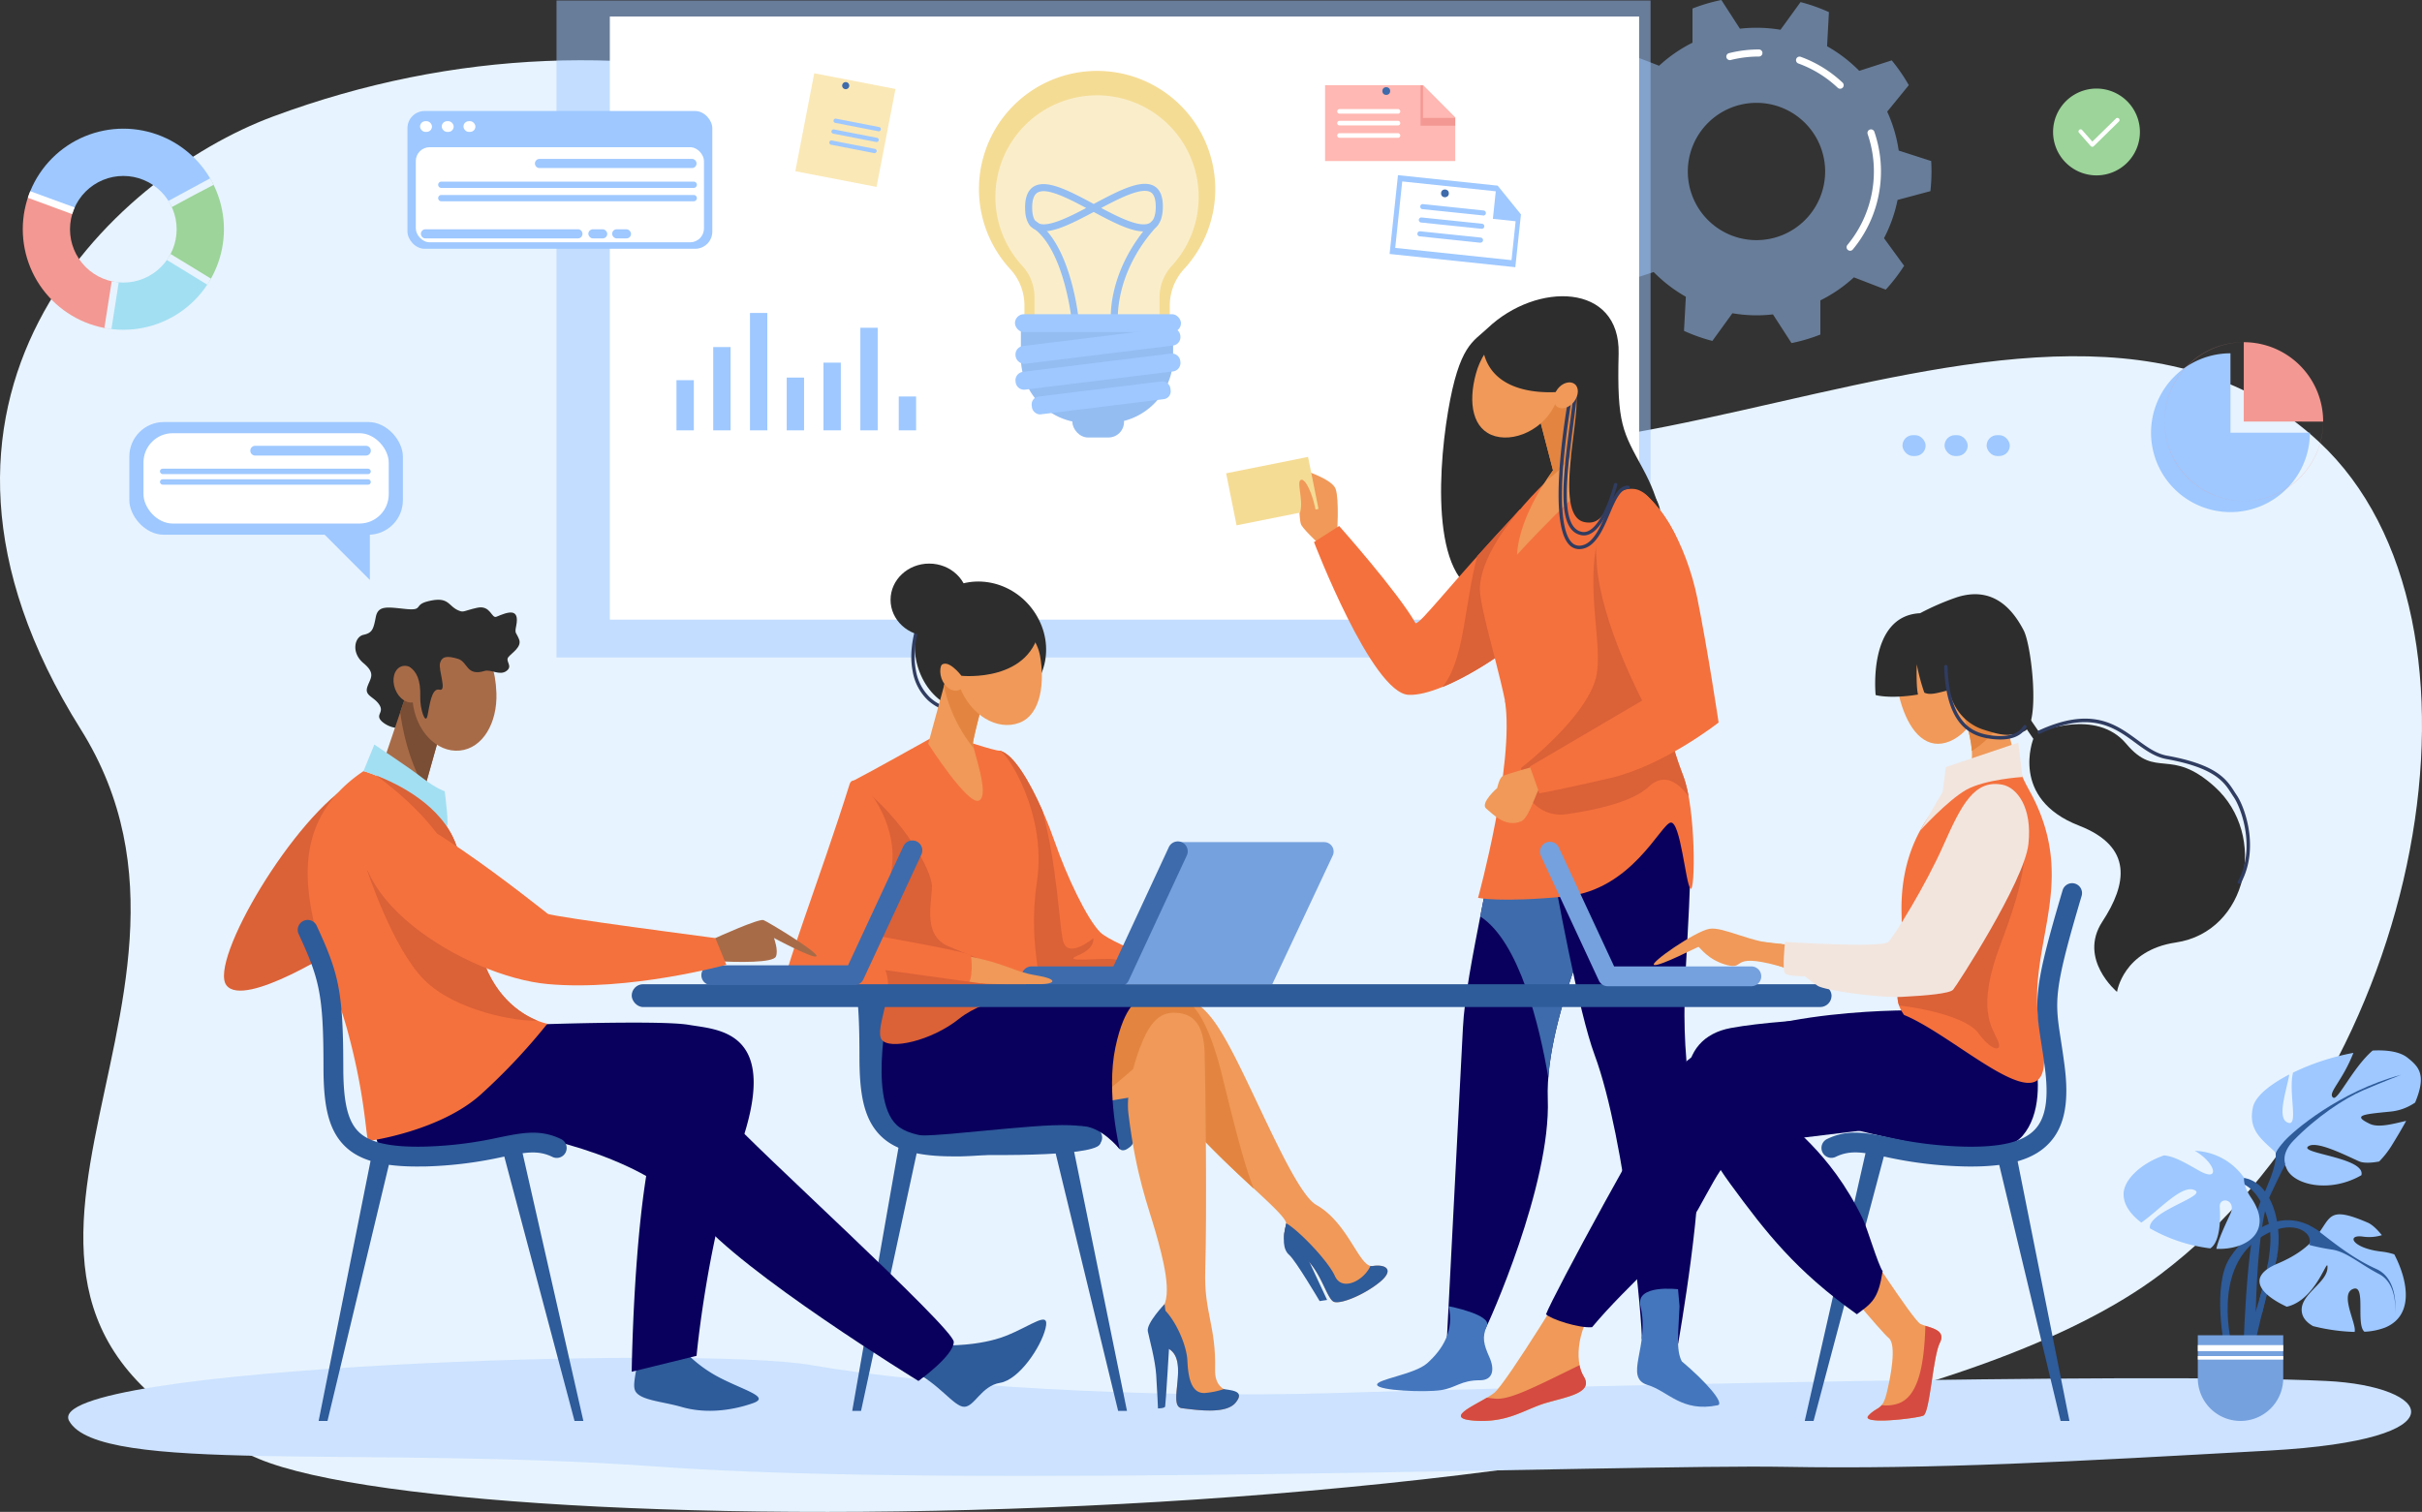 <svg xmlns="http://www.w3.org/2000/svg" xmlns:xlink="http://www.w3.org/1999/xlink" viewBox="0 0 1155.93 721.69"><rect x="0" y="0" width="1155.93" height="721.69" fill="#333333" stroke="none"/><defs><style>.cls-1{fill:none;}.cls-2{fill:#e7f3fe;}.cls-3{fill:#cce2ff;}.cls-23,.cls-4{fill:#9ec8ff;}.cls-24,.cls-4{opacity:0.5;}.cls-24,.cls-5{fill:#fff;}.cls-6{fill:#2d2d2d;}.cls-7{fill:#09005d;}.cls-8{fill:#3e6bab;}.cls-9{fill:#f09959;}.cls-10{fill:#f4713d;}.cls-11{fill:#db6137;}.cls-12{fill:#e38540;}.cls-13{fill:#4476bd;}.cls-14{fill:#f5dc95;}.cls-15{fill:#303c60;}.cls-16{fill:#75a1de;}.cls-17{fill:#2e5b9a;}.cls-18{fill:#d54a41;}.cls-19{fill:#f2e5de;}.cls-20{fill:#a86b48;}.cls-21{fill:#7a4e34;}.cls-22{fill:#a2dff2;}.cls-25{fill:#94bdf2;}.cls-26{fill:#f39892;}.cls-27{clip-path:url(#clip-path);}.cls-28{fill:#9cd499;}.cls-29{fill:#ffb8b3;}.cls-30{fill:#fae8b6;}</style><clipPath id="clip-path"><path class="cls-1" d="M58.87,61.42a48,48,0,1,0,48,48A48,48,0,0,0,58.87,61.42Zm0,73.47a25.45,25.45,0,1,1,25.44-25.44A25.44,25.44,0,0,1,58.87,134.89Z"></path></clipPath></defs><g id="Layer_2" data-name="Layer 2"><g id="Layer_1-2" data-name="Layer 1"><path class="cls-2" d="M130.33,55.61c174.1-64.63,351-7.49,471.05,117s371.86-85.9,505.43,38.35c91.16,84.8,49.41,302.81-75.58,397.24-169.9,128.34-802.81,132.2-907.82,88.15C-56,621.05,122.26,481.68,38.5,348.08-60.33,190.47,53.4,84.17,130.33,55.61Z"></path><path class="cls-3" d="M1110.3,659.21c-87.14-4.26-383.6,3-473.76,5.77s-194.82-3.71-249.19-13.31S18.74,652.49,33,678.29s140,11.54,282.62,21.91,463.32-1.29,535.66,0,138.68-2.59,231.91-7.77S1160.82,661.68,1110.3,659.21Z"></path><path class="cls-4" d="M921.3,91.25a83.05,83.05,0,0,0,.53-9.38c0-1.68-.06-3.34-.15-5l-15.5-5a68.27,68.27,0,0,0-5.49-18.57L911,40.65a83.89,83.89,0,0,0-8.15-11.83l-15.5,5A68.94,68.94,0,0,0,872,22.08l.88-16.29A82.57,82.57,0,0,0,859.33,1l-9.57,13.21a69.16,69.16,0,0,0-19.36-.51L821.54,0a82.76,82.76,0,0,0-13.77,4.07l0,16.31a68.59,68.59,0,0,0-15.94,11l-15.21-5.87a83.64,83.64,0,0,0-8.76,11.39L777.48,50A68.06,68.06,0,0,0,771,68.3l-15.74,4.19a82.92,82.92,0,0,0-.53,9.38q0,2.5.15,5l15.5,5a68.27,68.27,0,0,0,5.49,18.57L765.6,123.08a84.51,84.51,0,0,0,8.14,11.84l15.5-5.06a69.23,69.23,0,0,0,15.35,11.79l-.88,16.29a83.2,83.2,0,0,0,13.53,4.8l9.57-13.21a69.89,69.89,0,0,0,11.47,1,68.21,68.21,0,0,0,7.88-.46l8.86,13.7a81.82,81.82,0,0,0,13.77-4.07l0-16.31a68.64,68.64,0,0,0,16-11l15.21,5.87a84.45,84.45,0,0,0,8.76-11.39l-9.6-13.17a68.4,68.4,0,0,0,6.47-18.26Zm-83,23.38a32.77,32.77,0,1,1,32.77-32.76A32.76,32.76,0,0,1,838.28,114.63Z"></path><path class="cls-5" d="M883,119.7a1.69,1.69,0,0,1-1.3-2.77A55,55,0,0,0,891.36,64a1.69,1.69,0,0,1,3.2-1.1,58.34,58.34,0,0,1-10.29,56.2A1.67,1.67,0,0,1,883,119.7Z"></path><path class="cls-5" d="M878.23,42.36a1.69,1.69,0,0,1-1.16-.46,54.45,54.45,0,0,0-18.89-11.64,1.69,1.69,0,0,1,1.15-3.17,57.89,57.89,0,0,1,20.06,12.35,1.69,1.69,0,0,1-1.16,2.92Z"></path><path class="cls-5" d="M825.57,28.7a1.69,1.69,0,0,1-.41-3.32,58.17,58.17,0,0,1,14.3-1.77,1.69,1.69,0,0,1,0,3.38A55.34,55.34,0,0,0,826,28.65,1.51,1.51,0,0,1,825.57,28.7Z"></path><rect class="cls-4" x="265.61" y="0.24" width="522.14" height="313.62"></rect><rect class="cls-5" x="291.05" y="7.89" width="491.24" height="287.91"></rect><path class="cls-6" d="M709.94,156.69c23.41-22.29,63.42-21.78,62.57,12.15s2,37.13,11.59,54.93c33.43,61.76-39.84,58.13-70.39,60.15s-28-55.54-22.62-87.45S703.09,163.21,709.94,156.69Z"></path><path class="cls-7" d="M720.85,351.25c-7.51,63-21.14,109.62-22.66,139.5s-7.6,147.52-7.6,147.52,16.71-1.17,18.23-3.7,31.4-68.87,29.88-109.89,29.85-103.4,29.85-103.4L761,360.09Z"></path><path class="cls-8" d="M728.06,378.69l-11.74,4.91c-3.19,20-6.73,37.95-9.84,53.89,18.68,12.08,28.33,52.31,32.46,76.9,2.11-27.52,15.09-60.78,23.15-79.17Z"></path><path class="cls-7" d="M782.26,344.89s25.29,32.27,24.5,68.88c-1.21,55.72-7.29,71.63,3.29,130.07,4.13,22.82-9.12,97.47-9.12,97.47s-11.31.89-17.39-2.14c.51-5.48-7.31-94.71-22.54-135.73C753.62,483.58,743.26,428,737.69,396s-6.58-38.49-4.56-38.49S782.26,344.89,782.26,344.89Z"></path><path class="cls-9" d="M638.13,255.28s1.13-16.7-.67-21.86-17.34-9.65-17.34-9.65-.67,23.86.91,26.78,10.8,11.26,10.8,11.26Z"></path><path class="cls-10" d="M725.47,243.11C689.9,281.39,678.3,297.5,675.6,297.5c-8.44-14.9-36.48-46.42-36.48-46.42l-12,7.69s27.63,72.18,45.19,72.92S725.59,306.8,726,303.86,725.47,243.11,725.47,243.11Z"></path><path class="cls-11" d="M688.38,328c17.39-7.08,37.33-21.9,37.66-24.09.46-2.95-.57-60.75-.57-60.75-7.76,8.35-14.53,15.75-20.4,22.22C698.7,289.06,699.12,314.89,688.38,328Z"></path><path class="cls-10" d="M761.6,217.91s34,17.06,41.45,47.26-14.55,67.49-17.25,87.4S721,376,721,354.67c0-20.43-15.57-63.79-14.69-74.84,2.06-25.92,40-57.66,40-57.66Z"></path><path class="cls-9" d="M751.71,178.8l14.61,45s-15.6,12-42.3,41c1-19.28,17.18-40.28,17.18-40.28L730.15,182Z"></path><path class="cls-12" d="M758.52,199.81l-6.81-21L730.15,182l11.05,42.54s-1.08,1.72-2.67,4.42A51.91,51.91,0,0,0,758.52,199.81Z"></path><path class="cls-9" d="M743.66,189c-3.94,14.33-19.2,22.22-30,19.24s-13.16-15.7-9.22-30,15.93-23.54,26.77-20.56S747.6,174.63,743.66,189Z"></path><path class="cls-10" d="M718.26,334.47c4.73,30-12.83,94.11-12.83,94.11s10.47,2.38,41.87-.66,45.25-34.37,50-35.25,7.16,29.17,9.49,31.54,2.69-37.93-3.41-53.78c-10.8-28.09-8.69-40-4.65-57C805.88,283.15,718.26,334.47,718.26,334.47Z"></path><path class="cls-13" d="M691.35,623.52c2.83,11.49-2.75,20.6-10.23,27.25-6.07,5.4-24.76,7.69-23.85,10.39s23,3.56,30.38,2.44,9.46-4.73,18.7-4.73c6.06,0,7.19-4.92,4.49-11s-3.65-9.46-1.21-14.92S691.35,623.52,691.35,623.52Z"></path><path class="cls-13" d="M801.58,623.52c-.45,11.93-1.83,20.82,1.09,26.35,11.31,9.45,20.7,20.19,17.11,20.93-17.11,3.53-23.63-6.72-33.31-9.64-11.88-3.57,1.12-18.5-3.53-37.64-2.59-10.64,17.93-8.09,17.93-8.09Z"></path><path class="cls-11" d="M805.9,380.21a55.78,55.78,0,0,0-2.55-9.78c-10.8-28.09-8.69-40-4.65-57a13.23,13.23,0,0,0,.41-3.56c.91-3,1.76-6.11,2.5-9.2L798,267.55l-26.44-31.4c-19.82,29-6.45,65.16-9.42,85.08s-36.17,45.32-36.17,45.32l1.08,7.07a17.94,17.94,0,0,0,20.18,15.08c13.69-1.9,31.64-5.71,39.63-13.13C794.54,368.4,801.38,374,805.9,380.21Z"></path><path class="cls-9" d="M733.68,365.41s-14.66,4.1-16.41,5-2.72,5.76-2.72,5.76-8.39,7.29-5.18,9.87,9,9.11,16.55,6.07c4.65-1.87,8.26-19,11.32-19.12S733.68,365.41,733.68,365.41Z"></path><path class="cls-10" d="M775.19,232.32c15.69.44,29.91,28.7,34.87,53.21s10.17,59.36,10.17,59.36-26,20.52-51.68,26.52c-22.41,5.23-33.85,7.28-33.85,7.28l-4.55-12.8,53.62-31.49s-19.72-37.14-21.68-65.17S763.27,232,775.19,232.32Z"></path><rect class="cls-14" x="587.28" y="221.82" width="39.88" height="25.33" transform="translate(-34.26 124.04) rotate(-11.35)"></rect><path class="cls-9" d="M628.73,253.25c.54-10.27-4.55-24.28-7.48-24.26s.9,9.18-.67,15.26C619.72,247.54,628.73,253.25,628.73,253.25Z"></path><path class="cls-6" d="M707.27,162.09c.87,28.14,33.73,26,42.73,24.24s-11,59.36,6.19,62.89c12.6,2.59,9.76-17.11,23.75-15.8,6.19.59,12.41,10.16,12.41,10.16a19.11,19.11,0,0,0-5.66-10.16c-4.72-4.25-17.12-30.36-20.37-49S741,153.61,734.47,153.23,712,160.29,712,160.29Z"></path><path class="cls-15" d="M755.9,255.59a6.34,6.34,0,0,1-1.35-.15c-5.49-1.17-8.15-6.93-8.38-18.15-.19-9.62,1.4-22,3.08-35,.68-5.28,1.38-10.74,2-16a.82.82,0,0,1,1.64.17c-.58,5.31-1.29,10.77-2,16.06-3.26,25.28-6.33,49.15,4,51.35a4.49,4.49,0,0,0,1,.11c5.94,0,11.29-11.58,14.41-22.85a.82.82,0,1,1,1.58.44C769.78,239,764.25,255.59,755.9,255.59Z"></path><path class="cls-15" d="M753.71,262.13a6.52,6.52,0,0,1-4.87-2.16c-11.2-11.85-.12-71.26.36-73.79a.82.82,0,0,1,1.61.31c-.11.61-11.4,61.11-.77,72.35a4.93,4.93,0,0,0,4.47,1.59c5.82-.77,9.18-8.66,12.14-15.63,2.87-6.75,5.58-13.13,10.39-13a.83.83,0,0,1,.8.86.82.82,0,0,1-.85.79h-.12c-3.61,0-6.09,5.81-8.71,12-3.13,7.37-6.69,15.72-13.43,16.61A7.19,7.19,0,0,1,753.71,262.13Z"></path><path class="cls-9" d="M751.22,191.74c-2.31,3-5.94,4-8.1,2.37s-2-5.46.28-8.44,5.94-4,8.1-2.37S753.54,188.75,751.22,191.74Z"></path><path class="cls-6" d="M495.88,295.93c8,16,1.38,34.52-14.4,41.05s-33.25,2.84-41.28-13.21-2.06-35.28,13.31-43S487.85,279.89,495.88,295.93Z"></path><path class="cls-15" d="M452.63,338.9c-1.77,0-5.27-.62-9.7-4.56a24.75,24.75,0,0,1-7.36-13.95c-1.4-7.27-.49-15.63,2.7-24.85a.82.82,0,0,1,1-.51.83.83,0,0,1,.51,1.05c-3.09,8.94-4,17-2.64,24a23.18,23.18,0,0,0,6.84,13c5.63,5,9.4,4.08,9.44,4.07a.83.83,0,0,1,1,.58.82.82,0,0,1-.56,1A5.49,5.49,0,0,1,452.63,338.9Z"></path><path class="cls-10" d="M477.16,358.36c9.13,2.05,20.66,27.42,26.31,43.68s15.34,36.73,21.66,43,47.85,21,47.85,21-102.61.2-100.5,0S477.16,358.36,477.16,358.36Z"></path><path class="cls-11" d="M531.63,457.91c-5.61-.8-25.88,1.81-17.25-1.8s7.42-8.23,7.42-8.23-12.23,10.23-14.44,1.28c-1.9-7.71-2.63-35-9.85-62.25-6-13.53-13.78-27.08-20.35-28.55,0,0-.23,9.61-.61,23.09,2.52,29.83,6.8,73.65,7.88,84.69,13.6,0,36.36,0,55.4,0l12.67-.61S537.25,458.71,531.63,457.91Z"></path><path class="cls-10" d="M443.59,352.74s-29,16.23-35.82,19.68,19,104.76,24.7,109.1,56.12.75,61.86-4.72-4.41-22.26.56-55.87-15.15-62.63-17.73-62.57-19.44-5.62-19.44-5.62Z"></path><path class="cls-11" d="M432.47,481.52c5.72,4.34,41.79,4.44,57.14-.34,1.73-.54,9.6-3.67,9.78-6.62-1.85-.35-9.21.54-12.19-.15-10.39-2.38-16.1-15.24-16.1-15.24s-5.72-2.06-18.51-7.48-7.53-21.82-7.83-29S432.12,391.81,409,373.9l-2.12,1C405.17,391.32,427.17,477.5,432.47,481.52Z"></path><path class="cls-16" d="M632,402H562.08l-31.85,67.78h77l28.83-61.36A4.5,4.5,0,0,0,632,402Z"></path><path class="cls-8" d="M534.4,470.79H492.31a4.73,4.73,0,0,1,0-9.46h39.07l26.42-56.85a4.73,4.73,0,1,1,8.57,4l-27.69,59.58A4.71,4.71,0,0,1,534.4,470.79Z"></path><path class="cls-9" d="M461.42,456.31c18.25,3.41,22.74,7.6,32.69,9.2,11.29,1.82,9.94,4.31,1.57,4.31s-29.44.33-36.67-1.28S461.42,456.31,461.42,456.31Z"></path><path class="cls-10" d="M405.49,374.32c-14,44.74-33.83,95.5-30.67,95.5s83.51,3.25,86.67.55,2.25-13.09,1.8-14.44-45.67-9.38-45.67-9.38,5.95-11.61,8.21-34.29S408.15,365.84,405.49,374.32Z"></path><path class="cls-9" d="M454.23,313.86,443,355.05s19,29.73,24.28,27.09-2.93-24.16-2.93-27.09,8.17-33.1,8.17-33.1Z"></path><path class="cls-12" d="M464.7,357.15a11,11,0,0,1-.39-2.1c0-2.92,8.17-33.1,8.17-33.1l-18.25-8.09-3.73,13.63A71.08,71.08,0,0,0,464.7,357.15Z"></path><path class="cls-9" d="M496.4,313.18c2.15,11.95.74,27.81-9.87,31.84s-23.38-3.68-28.54-17.23S457.26,300,467.87,296,493.84,298.91,496.4,313.18Z"></path><path class="cls-9" d="M460.51,319.9c1.49,4.18.19,8.45-2.89,9.55s-6.78-1.4-8.26-5.58-.2-8.45,2.88-9.54S459,315.73,460.51,319.9Z"></path><path class="cls-6" d="M496.53,298.18c-3.61,28-37.67,24.41-37.67,24.41s-7-9.23-10.18-4.39,4.38-28.41,23.92-29.46C479,288.4,496.53,298.18,496.53,298.18Z"></path><ellipse class="cls-6" cx="443.47" cy="286.33" rx="18.44" ry="17.3"></ellipse><polygon class="cls-17" points="406.74 673.48 410.95 673.48 438.19 547.3 428.91 547.3 406.74 673.48"></polygon><polygon class="cls-17" points="537.86 673.48 533.64 673.48 501.95 542.84 511.23 542.84 537.86 673.48"></polygon><path class="cls-17" d="M454.86,552c-16.9,0-27.6-3-34.43-9.69-8.47-8.25-10.22-21-10.24-37.67,0-13.1-.34-21.64-1.05-28.53a4.73,4.73,0,1,1,9.41-1c.74,7.23,1.07,16.05,1.09,29.48,0,16.87,2.16,25.83,7.39,30.92s15,7.37,31.39,7a185.21,185.21,0,0,0,35.39-4.38c11.49-2.33,19.79-4,29.64.68a4.73,4.73,0,0,1-4.08,8.53c-7-3.33-12.91-2.13-23.67.06A194,194,0,0,1,458.65,552C457.35,552,456.09,552,454.86,552Z"></path><path class="cls-17" d="M416.48,470.37l25.86,1.07-6.89,71.4s-19.28-12.3-19-25.54S416.48,470.37,416.48,470.37Z"></path><path class="cls-9" d="M544.13,477c21.87-3.32,29.3-2.27,42.69,22.63S618,569.4,628.26,575.19c15.42,8.72,20.53,30.11,26.87,29.15s10.41,1.84,3.52,7.56-18,10.61-21.83,9.59-6.76-17.46-16.7-22.8-7-9.72-6.3-14.45-29-26.47-51.39-53.51c-13.66-16.53-20.7-27.43-21.74-37.32A25.89,25.89,0,0,1,544.13,477Z"></path><path class="cls-12" d="M598.34,567.33c-5.07-12.89-10.17-34.15-15-53.65-6.81-27.72-13.94-34.3-18.47-37.26-5.46-1.37-11.94-.74-20.78.6a25.89,25.89,0,0,0-3.44,16.39c1,9.89,8.08,20.79,21.74,37.32,11.78,14.24,25.58,27,35.91,36.6Z"></path><path class="cls-17" d="M550.79,498.94s-5.81,43.9-11.23,48.36c-3.88,3.19-6.62,3.4-9.33-9.69s4.21-62,4.21-62Z"></path><polygon class="cls-9" points="546.16 522.69 492.31 531.74 522.71 488.15 545.85 483.44 559.72 486.63 546.16 522.69"></polygon><path class="cls-17" d="M613.82,584.24c-1.75,7-1.54,12.24,1.5,14.84s14.49,22,14.49,22l3.57-.54-8.27-17.72Z"></path><path class="cls-17" d="M636.82,621.49c3.8,1,14.93-3.86,21.83-9.59s2.81-8.52-3.52-7.56a2.9,2.9,0,0,1-1.06-.05c-3.17,7.06-13.57,12.36-16.93,4.9s-17.58-22.12-23.33-25.28a1.24,1.24,0,0,1,0,.33c-.66,4.73-3.64,9.11,6.3,14.45S633,620.48,636.82,621.49Z"></path><path class="cls-12" d="M434.23,478.78c-19.1,34.28-6.05,56.07,17.17,58.29s59.87-2,81.24-19.77,38.9-36.53,36.45-39.33S434.23,478.78,434.23,478.78Z"></path><path class="cls-9" d="M542.57,504.36c3.91-11.74,8.42-20.75,17.15-20.91,9.18-.17,14.83,4.61,15.22,19.63.47,17.88,1.1,77.11.27,103.44-.62,19.94,5.19,26.32,4.7,47.1-.37,15.66,16.31,7.75,9.87,15.87-4.43,5.58-17.63,3.75-25.73,2.72-7.23-.91,3.73-22.56-6.26-28.34-8.58-5-8.75-13-3.33-19.13s.6-24.16-3-36.8-9.21-26.31-12.89-56.2C537.51,523.22,540.18,511.52,542.57,504.36Z"></path><path class="cls-17" d="M584.07,663.1a38.14,38.14,0,0,1-9.15,1.87c-6,.2-7.82-6.42-8.22-15.41-.35-7.86-6.06-20.22-11.9-25.24a4.78,4.78,0,0,1-.34.42c-5.42,6.1-5.25,14.16,3.33,19.13,10,5.78-1,27.43,6.26,28.34,8.1,1,21.3,2.86,25.73-2.72C594,664.21,588.77,663.79,584.07,663.1Z"></path><path class="cls-17" d="M555.81,622.5s-8.77,9.17-8,13,3.51,13.44,4,20.86.85,15.95.85,15.95,3.16,0,3.42-.9,2-30.17,2-30.17Z"></path><path class="cls-7" d="M425,475.65s-11.33,48.09,3,61.42,73.76,1.34,87.76.54c9.48-.54,18.66,11,18.66,11s-6.62-26.83-2.1-48.5S544.13,477,544.13,477l-9.69-1.37Z"></path><path class="cls-11" d="M422.46,463.08c4.85,10.28-5.21,28-1.69,33.15s23.72.72,37-9.93,38.26-13,38.26-13Z"></path><path class="cls-17" d="M443,550.7c40,1.5,82.15.79,82.15-5.17s-1.8-10.18-32.8-7.77-52.06,5.72-61.39,3.61S443,550.7,443,550.7Z"></path><rect class="cls-17" x="301.49" y="469.82" width="572.65" height="10.9" rx="5.45"></rect><path class="cls-9" d="M944.71,323.79c3.88,13.67-5.59,27.76-16,30.72s-17.88-6.33-21.76-20,1.44-27.15,11.87-30.11S940.83,310.12,944.71,323.79Z"></path><path class="cls-9" d="M886.22,588.69S913,630.22,916.57,632s12.64,2.26,9.25,9-4.74,33.4-7.9,34.76-30.24,4.51-26.18,0,6.56-2.26,8.61-10.39,4.93-23.47,1.1-26.63-27.31-31.59-27.31-31.59Z"></path><path class="cls-9" d="M751.65,606.52s-32.5,53.57-38.52,58.38-25.88,12-9.63,13.25,24.08-5.42,34.31-8.43,22.87-4.82,18.06-12.64-2.82-24.9,7.56-35.74S751.65,606.52,751.65,606.52Z"></path><path class="cls-7" d="M917.51,482.31s-80.46-2.1-112.36,24.07c-18.65,28.29-63.79,111.76-67.3,121,2.41,2.41,15.95,6.76,22,6.15C777.57,612.31,801,594,810.38,577.4c11.5-20.46,15-30.69,33.7-32.5s60.79-7.82,73.43-7.82S917.51,482.31,917.51,482.31Z"></path><polygon class="cls-17" points="987.67 678.29 983.45 678.29 953.21 552.11 962.49 552.11 987.67 678.29"></polygon><polygon class="cls-17" points="861.34 678.29 865.55 678.29 900.26 547.65 890.98 547.65 861.34 678.29"></polygon><path class="cls-7" d="M963.35,476.8l-46.78,8.07s-62.16.57-90.58,5.87c-25.85,4.81-29.66,34.18,0,74.63,16.85,23,31.1,41.3,60.23,62,7.41-5.44,10.25-7.49,12.29-20.59-2.1-2.89-7.56-21-9.26-24.52-16.11-33.68-37.62-45.93-37.92-49.25,3.62-5.86,95.66,30.59,114,9.15C982.76,521.64,963.35,476.8,963.35,476.8Z"></path><path class="cls-10" d="M965.29,370.9a48.92,48.92,0,0,0-36.6,9.11c-10.26,10.45-21.86,27.69-21.15,56.12.9,36.11-5.59,38.43,1.18,48.36,28.24,11.66,76.54,61.77,65.17,8.05-8.24-38.89,18.06-67.88-3.16-111C969,378,966.85,374.6,965.29,370.9Z"></path><path class="cls-11" d="M907.53,449.72c-.55,18.83-3.2,24.37-1.17,30.27,11.51,1.18,32.57,5.79,37.83,13.15,6,8.43,12,9.63,9.23,3.41s-10.23-15,1.2-45.34,16.86-50.76,5.62-71.82Z"></path><path class="cls-9" d="M965.29,370.9c-7.59-18-9.45-38.14-9.45-38.14L936,338.63s11.28,25.28.45,34.31c-2.3,1.92-5,4.25-7.74,7.07A48.92,48.92,0,0,1,965.29,370.9Z"></path><path class="cls-12" d="M956.44,337.55c-1.18-1.05-2.65-2.36-4.2-3.72L936,338.61l0,.09c.39.9,4.52,10.52,5.06,19.79,4.83-2.93,10.11-7.71,16.16-16.05C956.9,340.59,956.64,338.94,956.44,337.55Z"></path><path class="cls-9" d="M951.33,376.55c-20.46,7.15-18.19,28.7-37,60.48-9.74,16.45-18.79,16.21-18.79,16.21A436.3,436.3,0,0,1,845,450c-17.3-2.12-18.4,3-6.37,7.34,24.28,8.68,49.47,18,69.78,15.76s55.06-54.08,56.85-67.57C967.77,386.91,961.63,373,951.33,376.55Z"></path><path class="cls-17" d="M940.8,556.84c-1.27,0-2.57,0-3.91-.05a193.94,193.94,0,0,1-37-4.56c-10.76-2.19-16.69-3.39-23.67-.05a4.73,4.73,0,1,1-4.08-8.53c9.84-4.71,18.14-3,29.63-.68a186.41,186.41,0,0,0,35.4,4.37c17.78.44,28.66-2.23,34.22-8.39,5-5.5,6.42-14.68,4.6-28.87-.62-4.81-1.24-8.81-1.79-12.34-1.53-9.89-2.54-16.43-1.29-26.51,1.17-9.39,4.28-21.93,11.5-46.25a4.73,4.73,0,0,1,9.07,2.69c-13.51,45.49-12.82,49.93-9.93,68.63.55,3.58,1.18,7.64,1.81,12.57,2.21,17.14,0,28.71-7,36.41C971.21,553.22,959.53,556.84,940.8,556.84Z"></path><path class="cls-18" d="M753.86,651.67c-21.56,10.55-33.17,16.59-40.08,16-1.64-.14-3-.31-4.12-.48-7.69,4.54-20,9.91-6.16,10.94,16.25,1.2,24.08-5.42,34.31-8.43s22.87-4.82,18.06-12.64A16.28,16.28,0,0,1,753.86,651.67Z"></path><path class="cls-18" d="M918.92,632.9c-.53,17.08-2.87,34-13.32,37.19a17.45,17.45,0,0,1-7.52.67c-1.64,2-3.65,2.06-6.34,5-4.06,4.51,23,1.35,26.18,0s4.52-28,7.9-34.76C928.6,635.49,923,634.19,918.92,632.9Z"></path><path class="cls-16" d="M835.85,470.79H767.34a4.71,4.71,0,0,1-4.28-2.74l-27.69-59.58a4.73,4.73,0,0,1,8.57-4l26.42,56.85h65.49a4.73,4.73,0,0,1,0,9.46Z"></path><path class="cls-9" d="M850.19,450.64c-13.85-.2-27.58-8.46-34.4-7.25S786.7,460,789.51,460.64,810,452.09,810.58,452s4.41,6.34,13.84,8.72.07-7.07,29.3,1.76C872.72,468.17,850.19,450.64,850.19,450.64Z"></path><path class="cls-19" d="M963.25,354.51l2,16.39S947.38,372,938.46,377s-22.07,19.51-22.07,19.51L927.14,378l1.55-11.83Z"></path><path class="cls-19" d="M955.63,374.57c-13.31-2.49-19.46,9.43-28.09,28.89s-23.35,43.1-26.28,46.15-49.35,0-49.35,0-1.41,13.44,0,15,9.42,1.41,9.42,1.41,3.21,2.56,6.22,4.59,28.49,5.84,40.33,5.24,22.67-1.61,24.27-3.41,33.91-51.56,35.92-69.42S962.42,375.85,955.63,374.57Z"></path><path class="cls-6" d="M916.39,292.72c-25.16,1.2-21.22,39.06-21.22,39.06s6.54,2,20.23-.24c-1-4.06-.6-14.44-.6-14.44a94.72,94.72,0,0,0,3.61,13.54c2.9,1.32,6.17.15,11.74-1.2,2.86,12,10.94,17.11,16.47,18.85,6.11,1.92,12.58,4.22,19.8.6s3.25-40.52-.58-47.95c-5.76-11.14-15.33-21.11-31.88-15.84A123.08,123.08,0,0,0,916.39,292.72Z"></path><path class="cls-6" d="M960.15,337.68l10.29,15S959,381.19,992.2,394.1c26,10.11,22.91,27.92,11.18,45.83s7,33.56,7,33.56,2.86-19.85,28.09-23.59c34.41-5.11,44.15-51.3,18.45-74.4-21.26-19.11-27.73-3.29-42.13-20.44s-41.57-5.56-41.57-5.56l-10-14.53Z"></path><path class="cls-15" d="M1068.78,421.94a.85.85,0,0,1-.4-.1.83.83,0,0,1-.32-1.12c8.67-15.84,1.59-35.05-2-40.25-.37-.55-.73-1.1-1.11-1.69-3.49-5.46-7.85-12.26-31-16.44-5.56-1-10.07-4.31-14.85-7.81-9.89-7.27-21.12-15.51-45.49-4.29a.82.82,0,1,1-.69-1.49c25.26-11.63,36.89-3.08,47.16,4.45,4.61,3.39,9,6.59,14.16,7.52,23.91,4.31,28.48,11.44,32.15,17.17.37.58.72,1.12,1.08,1.65,2.15,3.14,4.8,9.63,5.88,17.07.94,6.45,1,16-3.83,24.9A.81.81,0,0,1,1068.78,421.94Z"></path><path class="cls-15" d="M954.66,353a35.64,35.64,0,0,1-5.33-.43c-8.77-1.31-20.54-6.3-21.47-34.32a.83.83,0,0,1,.8-.85.81.81,0,0,1,.85.79c.38,11.6,2.69,20.19,6.85,25.52,3.17,4.06,7.36,6.36,13.21,7.24,8.19,1.22,13.62-.29,16.14-4.52a.83.83,0,0,1,1.42.85C964.85,351.07,960.67,353,954.66,353Z"></path><path class="cls-11" d="M169.31,372.87c-29.21,16.7-69.83,86.13-61.25,97.45s54.61-18.46,54.61-18.46Z"></path><path class="cls-6" d="M223.88,292.36c-11.16-.3-7-8.59-19.84-5.28-6.75,1.74-1.77,4.51-10.53,3.61s-13.07-1.8-14.17,3.91-1.64,7.53-5.85,8.43-6.12,8.43,0,13.54,3.14,7.22,1.79,11.44,3.26,4.51,5.76,8.42-2.3,4.66,1.31,8.05a12.79,12.79,0,0,0,8.67,3.09l15.21-29.15Z"></path><path class="cls-17" d="M451.1,642.23s16.25.45,28.89-4.52,21.21-12.64,19-3.61-12.64,24.52-21.67,26-12.19,11.44-17.15,11.44-12.19-11.44-24.83-17.16C423.78,649.2,451.1,642.23,451.1,642.23Z"></path><path class="cls-17" d="M323,640.7a62.49,62.49,0,0,0,18.73,16c12.28,6.77,26.45,10,17.67,13.1s-21.64,5.44-34.17,1.8c-8.79-2.55-19.09-3.09-21.82-7.24s3.21-14.58.74-30.17C302.22,621.68,323,640.7,323,640.7Z"></path><path class="cls-7" d="M247,489.22s94.13,35.25,101.71,45.1S455.2,633.93,455.2,640.55s-16.86,18.66-16.86,18.66-84.86-52.06-105.93-78.54S259.94,541.42,232.6,539,247,489.22,247,489.22Z"></path><path class="cls-7" d="M250.56,489.22s64.4-2.41,78.24,0,44.21,2.38,24.35,58.43c-15.57,43.94-20.71,99.56-20.71,99.56l-30.95,7.6s1.23-100,16-126.65a496.86,496.86,0,0,0-57.86,13.06c-50.76,14.51-78.59,7.25-78.59,7.25L173.49,522Z"></path><polygon class="cls-20" points="196.78 322.95 181.04 369.44 200.92 382.53 212.19 342.36 196.78 322.95"></polygon><path class="cls-21" d="M202.7,376.19l9.49-33.83L196.78,323,191,340C193,355.31,197.81,368,202.7,376.19Z"></path><path class="cls-20" d="M236.92,330.82c.51,14.14-6.44,26.38-17.48,27.46s-21.11-9.44-22.5-23.52,6.43-26.38,17.47-27.47S236.11,308.5,236.92,330.82Z"></path><path class="cls-10" d="M173.49,368.09c-48.3,32.62-18.26,85.33-7.66,123.85,9,32.81,8.74,52.64,10.1,52.64s34.57-5,53.53-22.12a289.56,289.56,0,0,0,31.77-33.77S236.94,484.37,229,453c-4-16-2.2-24.62-11.39-49.89S173.49,368.09,173.49,368.09Z"></path><path class="cls-22" d="M173.49,368.09l5.17-12.66s16.4,10.83,23,15.95,10.58,6.32,10.58,6.32,2.37,18.14.83,16.49C193.66,373.45,173.49,368.09,173.49,368.09Z"></path><polygon class="cls-17" points="152.08 678.29 156.3 678.29 186.54 552.11 177.26 552.11 152.08 678.29"></polygon><polygon class="cls-17" points="278.42 678.29 274.2 678.29 239.5 547.65 248.77 547.65 278.42 678.29"></polygon><path class="cls-17" d="M199.06,556.84c-16.89,0-27.6-3-34.43-9.69-8.46-8.25-10.22-21-10.24-37.67,0-35-2-42.23-11.84-63.6a4.72,4.72,0,1,1,8.58-4c10.42,22.59,12.66,30.89,12.71,67.55,0,16.87,2.17,25.82,7.39,30.91s15,7.37,31.39,7A186.18,186.18,0,0,0,238,543c11.49-2.34,19.79-4,29.63.68a4.73,4.73,0,1,1-4.08,8.53c-7-3.34-12.91-2.14-23.67.05a193.94,193.94,0,0,1-37,4.56C201.56,556.82,200.29,556.84,199.06,556.84Z"></path><path class="cls-8" d="M407.77,470.24H339.25a4.73,4.73,0,0,1,0-9.45h65.5l26.41-56.85a4.73,4.73,0,1,1,8.58,4L412.05,467.5A4.72,4.72,0,0,1,407.77,470.24Z"></path><path class="cls-11" d="M175.28,415.58s12,36.71,26.93,51.91,44.87,20.3,54.26,19.71c-7.48-3-21.73-11.57-27.46-34.25-4-16-2.2-24.62-11.39-49.89-6.82-18.77-27.83-28.94-38.21-32.94,13,9.3,29.15,24.62,34.13,36.28C219.06,419.34,175.28,415.58,175.28,415.58Z"></path><path class="cls-20" d="M341.42,447.8s20.76-9.48,23-8.58,25.28,14.81,25.28,17.11-20.32-8.58-20.32-8.58,2.26,6,.91,8.9-17,2.89-31.06,2S341.42,447.8,341.42,447.8Z"></path><path class="cls-10" d="M175.94,387.21c-19.14,39.23,46.52,79,85.47,82.54s85.23-9.21,85.23-9.21l-5.22-12.74s-78-10.18-80-11.61S183,372.85,175.94,387.21Z"></path><path class="cls-20" d="M200.82,324.27c1.78,4.67.48,9.49-2.9,10.77s-7.56-1.45-9.33-6.12-.47-9.49,2.9-10.77S199.05,319.61,200.82,324.27Z"></path><path class="cls-6" d="M236.94,294.4c5.29-2.2,11.25-4.57,9.41,4.42-.81,3.91,0,2.8,1.4,6.42s-3.54,6.44-5.14,8.45,2.33,4.19-.88,6.59-7.44-.89-10.43,0c-8.93,2.67-7.82-4.35-12.84-5.82s-7.47-1.23-8.43,2,3.51,13.77-.3,12.77-4.67,7.52-5.69,12.34-3.64-3.32-3.47-8.83c.25-8.45-1.84-12-4.95-14.36s-4.44-23.86,10.61-24.66,15.14-2.25,21.56-3.61S234.54,295.41,236.94,294.4Z"></path><path class="cls-17" d="M1080.53,539.83c9.6,8.76,5.43,17.52-1.66,33.78s-8.35,76.34-8.35,76.34l5.84-.84s-.83-61.73,7.09-78.42,11.27-25,18.36-19.6S1080.53,539.83,1080.53,539.83Z"></path><path class="cls-23" d="M1075.26,528.48c1.17-5.19,8.09-10.8,17.34-15.57-1.37,7.66-5.79,20.18-1.22,22.74,6.16,3.47.6-14,3-23.62a114.2,114.2,0,0,1,28.77-9.43.69.69,0,0,1,0,.1c-5.42,13.77-12.51,19.19-9.59,21.27,2.19,1.57,9.35-14.33,18.8-22.48,7.09-.38,13.09.59,16.64,3.4,5.48,4.34,9.17,8.19,3.65,21.42a24.88,24.88,0,0,1-12,4.34c-12.51,1.25-18.35,1.67-9.59,5.84,4.29,2,11.48-.12,17.31-1.43-1.9,3.48-4.22,7.43-7,11.92a44.6,44.6,0,0,1-5.87,7.46c-4,.77-7.55.78-9.41,0-5.84-2.5-20.86-10.42-24.61-7.09S1129.2,552.67,1127,561c-15.26,8.79-32.72,4.61-35.81-3.47C1087.06,546.66,1071.76,544.11,1075.26,528.48Z"></path><path class="cls-17" d="M1106.81,587.8c-16.68-12.52-33.78-.84-42.54,12.51s-2.51,43.38-2.51,43.38,3.34,0,3.34-1.25-9.18-35.46,12.51-50.89c13.57-9.66,23.36-5,24.61-.42s-5.42,12.93-5.42,12.93Z"></path><path class="cls-17" d="M1068.44,562.07c16.68,0,22.11,25.86,17.52,40.88s-10.85,43-10.85,43l-4.17-4.18s15.85-39.21,12.1-56.73-12.93-20.44-14.6-20.44S1068.44,562.07,1068.44,562.07Z"></path><path class="cls-17" d="M1082.43,603.07a12,12,0,0,1,4.39-3.69A33.89,33.89,0,0,1,1086,603c-2.09,6.84-4.53,16.37-6.56,24.71-.19-1.07-.47-2.71-.91-5.25-.11-.6-.19-1.25-.25-1.94A160.93,160.93,0,0,0,1082.43,603.07Z"></path><path class="cls-23" d="M1087,603.19c31.71-13.35,15-31.66,43-19.57,2,.86,4.37,3,6.77,6a20.93,20.93,0,0,1-8.85.71c-8.35-1.25-5.43,5.42,8.34,7.09a30.88,30.88,0,0,1,6.45,1.36c6.56,12.6,9.51,29.17-4.37,34.93a31.44,31.44,0,0,1-9.87,2c-4.29-3.41,1-23.1-5.56-20.38-6.34,2.61,2,16.88.85,20.48a91.89,91.89,0,0,1-19.81-2.78c-2.62-1.47-4.62-3.44-5.23-6-2.09-8.76,11.68-14.19,12.09-21.69.39-6.91-5,15.18-19.43,18.43C1078.32,617.68,1072.17,609.43,1087,603.19Z"></path><path class="cls-23" d="M1064.4,579.59c3.34-7.09-5.42-8.76-5-3.34.37,4.81.41,16.49-4.52,19.67a77.11,77.11,0,0,1-28.8-9.57,3.48,3.48,0,0,1,.37-2.17c3.75-7.51,27.94-13.77,20.43-16.27-6-2-16.45,9.77-24.9,15.7-5.07-3.85-8.47-8.43-8.47-13.55,0-6.93,8.42-14.78,19.31-18.53,4.9.5,9.46,3.18,16.57,7.21,10.5,6,8.07-3.68-1.86-9.39A30,30,0,0,1,1071,562.21s-.6,3.74,3.36,9.53c10.8,15.78-1.66,25-16.56,24.4C1058.6,592,1062.1,584.49,1064.4,579.59Z"></path><path class="cls-17" d="M1105.81,587.09c8.16,6.3,17.22,13.67,28.34,18.68s8.9,21.32,8.9,21.32,1.67-14.09-7.6-18.91-15.39-10.57-22.43-11.68a100,100,0,0,1-10.94-2.23s2.22-4.45.93-6.12S1105.81,587.09,1105.81,587.09Z"></path><path class="cls-17" d="M1146,513.07c-29.85,8-51.73,27.07-55.81,31.7s-4.08,5.93-4.08,5.93l3.16,5.94,1.48-.75s-2.41-5,3.89-11.49c10.87-11.19,24.1-20,33.19-23.92S1146,513.07,1146,513.07Z"></path><path class="cls-16" d="M1069.33,637.41h0a20.39,20.39,0,0,1,20.39,20.39v20.5a0,0,0,0,1,0,0h-40.77a0,0,0,0,1,0,0v-20.5a20.39,20.39,0,0,1,20.39-20.39Z" transform="translate(2138.65 1315.7) rotate(-180)"></path><rect class="cls-5" x="1048.94" y="642.09" width="40.77" height="2.87"></rect><rect class="cls-5" x="1048.94" y="647.32" width="40.77" height="1.69"></rect><path class="cls-14" d="M580,90.25a56.39,56.39,0,1,0-97.85,38.21,25.63,25.63,0,0,1,6.77,17.34v25.28a29.82,29.82,0,0,0,29.74,29.74h9.91a29.82,29.82,0,0,0,29.73-29.74V145.81a25.87,25.87,0,0,1,6.88-17.46A56.16,56.16,0,0,0,580,90.25Z"></path><path class="cls-24" d="M572.08,94a48.51,48.51,0,1,0-84.19,32.88,22,22,0,0,1,5.83,14.92v21.74a25.65,25.65,0,0,0,25.58,25.58h8.53a25.65,25.65,0,0,0,25.58-25.58V141.83a22.23,22.23,0,0,1,5.92-15A48.36,48.36,0,0,0,572.08,94Z"></path><path class="cls-25" d="M531.9,155.94H513.33a1.68,1.68,0,0,1-1.68-1.53c0-.36-3.5-36.21-19.53-46.25a1.69,1.69,0,1,1,1.79-2.86c15.64,9.79,20.08,40,20.93,47.27h15.27A55.7,55.7,0,0,1,531.63,139c1.92-8.33,6.63-20.89,18.17-33.44a1.68,1.68,0,1,1,2.48,2.28c-21.07,22.95-18.73,46-18.7,46.19a1.72,1.72,0,0,1-.42,1.32A1.68,1.68,0,0,1,531.9,155.94Z"></path><path class="cls-25" d="M545.8,110.47c-6.27,0-14.82-4.46-23.82-9.28-11.63,6.19-22.49,11.74-28.56,8.06-2.86-1.73-4.23-5.12-4.18-10.36,0-4.94,1.46-8.26,4.2-9.89,6.09-3.61,17,2.15,28.55,8.36,11.79-6.29,22.9-12.15,29-8.46,2.73,1.66,4.08,5,4,10-.07,5.2-1.56,8.69-4.44,10.39A9.19,9.19,0,0,1,545.8,110.47ZM525.57,99.28c9.27,4.92,19,9.64,23.25,7.12,1.79-1.06,2.72-3.59,2.78-7.52,0-3.71-.76-6.1-2.39-7.1C545.07,89.26,535,94.26,525.57,99.28Zm-27.56-8a5.49,5.49,0,0,0-2.85.66c-1.65,1-2.51,3.34-2.54,7,0,3.89.82,6.39,2.55,7.44,4.16,2.52,13.89-2.17,23.23-7.09C510.85,95.24,502.93,91.25,498,91.25Z"></path><rect class="cls-25" x="511.81" y="193.98" width="24.65" height="14.86" rx="7.43"></rect><path class="cls-25" d="M487.23,152.9v17.88a31.23,31.23,0,0,0,31.14,31.14h10.38a31.23,31.23,0,0,0,31.14-31.14V152.9Z"></path><rect class="cls-23" x="484.4" y="149.98" width="79.23" height="8.55" rx="4.28"></rect><rect class="cls-23" x="484.4" y="160.78" width="79.23" height="8.55" rx="4.05" transform="translate(-16.28 65.48) rotate(-7.04)"></rect><path class="cls-23" d="M559.84,177.3,489.25,186a4.07,4.07,0,0,1-4.52-3.53l-.06-.44a4.07,4.07,0,0,1,3.53-4.52l70.59-8.72a4.06,4.06,0,0,1,4.52,3.52l.05.45A4.06,4.06,0,0,1,559.84,177.3Z"></path><rect class="cls-23" x="492.22" y="185.63" width="66.68" height="8.55" rx="3.72" transform="translate(-19.32 65.86) rotate(-7.04)"></rect><path class="cls-23" d="M1064.52,206.55h37.9a37.9,37.9,0,1,1-37.9-37.9Z"></path><path class="cls-26" d="M1108.76,201.24a37.88,37.88,0,0,0-37.89-37.89v37.89Z"></path><path class="cls-26" d="M1033,201.24a37.9,37.9,0,0,0,37.9,37.9A38.08,38.08,0,0,1,1033,201.24Z"></path><path class="cls-26" d="M1070.87,163.35a37.89,37.89,0,0,0-37.9,37.89A38.07,38.07,0,0,1,1070.87,163.35Z"></path><path class="cls-26" d="M1070.87,239.14a37.89,37.89,0,0,0,37.89-37.9A38.07,38.07,0,0,1,1070.87,239.14Z"></path><rect class="cls-23" x="322.86" y="181.48" width="8.28" height="23.95"></rect><rect class="cls-23" x="428.94" y="189.27" width="8.28" height="16.16"></rect><rect class="cls-23" x="357.94" y="149.4" width="8.28" height="56.03"></rect><rect class="cls-23" x="375.47" y="180.24" width="8.28" height="25.19"></rect><rect class="cls-23" x="393.01" y="173.11" width="8.28" height="32.31"></rect><rect class="cls-23" x="340.4" y="165.67" width="8.28" height="39.76"></rect><rect class="cls-23" x="410.61" y="156.46" width="8.28" height="48.97"></rect><g class="cls-27"><path class="cls-22" d="M102.27,136l-43.4-26.54L51,159.71A50.93,50.93,0,0,0,102.27,136Z"></path><path class="cls-28" d="M102.32,135.93l.26-.45a50.87,50.87,0,0,0,1.13-50.08c-15.36,8-6.22,3.16-44.84,24C102.34,136,95.59,131.93,102.32,135.93Z"></path><path class="cls-23" d="M11.15,91.86l47.72,17.59,44.75-24.21C82.69,46.52,26.33,51.17,11.15,91.86Z"></path><path class="cls-26" d="M51,159.71l7.86-50.26L11.15,91.86C-.19,122.28,19.94,154.82,51,159.71Z"></path><path class="cls-5" d="M8,100.19a4.85,4.85,0,0,1,2.41.62A49.07,49.07,0,0,1,12.17,94l25.91,9.55v0a4.6,4.6,0,0,1,1.13-3.16l-2.6-1L13.35,90.88a49.92,49.92,0,0,1,7.5-12.61,5,5,0,0,1-2.59-2.17,53.1,53.1,0,0,0-8.07,13.61h0l-.59,1.57L9,92.86H9a52.67,52.67,0,0,0-1.9,7.41A4.7,4.7,0,0,1,8,100.19Z"></path><path class="cls-2" d="M105.88,85.94l0,0-.8-1.48,0-.09-.66-1.22h0a52,52,0,0,0-21-20.34A53.36,53.36,0,0,0,25.1,69.16a5.25,5.25,0,0,1,2.15,2.62A49.27,49.27,0,0,1,55.67,60.43a48.42,48.42,0,0,1,45.64,24.14L88.09,91.72l-12.93,7-15.84,8.57-.4.22-1.33-.81-.07.46-9.31-3.43A4.67,4.67,0,0,1,47,106.86l10,3.69-7.37,47.2A49.5,49.5,0,0,1,9.67,110a4.85,4.85,0,0,1-1.64.3A5,5,0,0,1,6.29,110a52.09,52.09,0,0,0,7.17,25.76,52.6,52.6,0,0,0,35.63,25.33v0l1.66.26,1.67.27v0a52.59,52.59,0,0,0,50.42-23.41l0,0,.33-.54s.54-.88.54-.88l.23-.4,0-.06,0,0,.53-.87,0,0A52.78,52.78,0,0,0,105.88,85.94ZM53,158.28l7.19-46.07,18.73,11.45,14.59,8.92,6.46,3.95A49,49,0,0,1,53,158.28Zm48.77-24.67-.32-.19c-1.78-1-2.55-1.51-6.08-3.66L62.25,109.54,89.7,94.69c4-2.17,5.68-3,9.78-5.17l3.5-1.84A49.39,49.39,0,0,1,101.72,133.61Z"></path></g><rect class="cls-23" x="194.47" y="53" width="145.49" height="65.75" rx="8.17"></rect><rect class="cls-5" x="198.45" y="70.27" width="137.53" height="45.39" rx="6.6"></rect><rect class="cls-5" x="200.47" y="57.84" width="5.7" height="5.13" rx="2.56"></rect><rect class="cls-5" x="210.83" y="57.84" width="5.7" height="5.13" rx="2.56"></rect><rect class="cls-5" x="221.2" y="57.84" width="5.7" height="5.13" rx="2.56"></rect><path class="cls-23" d="M330.39,80.22H257.64a2.18,2.18,0,1,1,0-4.35h72.75a2.18,2.18,0,0,1,0,4.35Z"></path><path class="cls-23" d="M275.67,113.8H202.92a2.18,2.18,0,0,1,0-4.35h72.75a2.18,2.18,0,1,1,0,4.35Z"></path><rect class="cls-23" x="280.8" y="109.45" width="9.02" height="4.35" rx="2.18"></rect><rect class="cls-23" x="292.15" y="109.45" width="9.02" height="4.35" rx="2.18"></rect><path class="cls-23" d="M331.09,89.7H210.62a1.48,1.48,0,1,1,0-3H331.09a1.48,1.48,0,0,1,0,3Z"></path><path class="cls-23" d="M331.09,96.08H210.62a1.48,1.48,0,0,1,0-3H331.09a1.48,1.48,0,0,1,0,3Z"></path><path class="cls-29" d="M694.53,76.88H632.4V40.67h46.72l15.41,15.41Z"></path><polygon class="cls-26" points="677.98 40.67 677.98 60 694.53 60 694.53 56.29 679.02 40.78 677.98 40.67"></polygon><polygon class="cls-29" points="679.12 40.67 679.12 56.29 694.53 56.29 679.12 40.67"></polygon><path class="cls-5" d="M667.09,54.26H639.41a1.1,1.1,0,1,1,0-2.19h27.68a1.1,1.1,0,1,1,0,2.19Z"></path><path class="cls-5" d="M667.09,59.87H639.41a1.1,1.1,0,1,1,0-2.19h27.68a1.1,1.1,0,1,1,0,2.19Z"></path><path class="cls-5" d="M667.09,65.78H639.41a1.1,1.1,0,1,1,0-2.19h27.68a1.1,1.1,0,1,1,0,2.19Z"></path><circle class="cls-8" cx="661.61" cy="43.46" r="1.86"></circle><rect class="cls-30" x="383.75" y="38.27" width="39.48" height="47.61" transform="translate(19.1 -75.42) rotate(10.94)"></rect><path class="cls-23" d="M419.19,62.65l-20.55-4a1,1,0,1,1,.38-2l20.55,4a1,1,0,0,1,.81,1.19A1,1,0,0,1,419.19,62.65Z"></path><path class="cls-23" d="M418.2,67.79l-20.56-4a1,1,0,0,1,.39-2l20.55,4a1,1,0,0,1-.38,2Z"></path><path class="cls-23" d="M417.18,73.07l-20.56-4a1,1,0,0,1,.39-2l20.55,4a1,1,0,0,1-.38,2Z"></path><path class="cls-8" d="M405.28,41.22a1.69,1.69,0,1,1-1.34-2A1.69,1.69,0,0,1,405.28,41.22Z"></path><path class="cls-23" d="M723.2,127.55l-60-6.32,4-37.61,47.58,5,11.11,13.73Z"></path><polygon class="cls-5" points="713.88 91.31 669.23 86.61 665.88 118.34 721.4 124.19 723.36 105.61 712.5 104.46 713.88 91.31"></polygon><path class="cls-23" d="M707.83,102.84l-28.93-3a1.21,1.21,0,0,1,.25-2.41l28.93,3.05a1.21,1.21,0,1,1-.25,2.41Z"></path><path class="cls-23" d="M707.16,109.22l-28.93-3a1.21,1.21,0,0,1,.25-2.41l28.93,3a1.22,1.22,0,0,1-.25,2.42Z"></path><path class="cls-23" d="M706.46,115.87l-28.93-3.05a1.21,1.21,0,0,1,.25-2.41l28.93,3a1.21,1.21,0,1,1-.25,2.41Z"></path><circle class="cls-8" cx="689.62" cy="92.3" r="1.86"></circle><path class="cls-28" d="M1021.3,63a20.72,20.72,0,1,1-20.71-20.72A20.71,20.71,0,0,1,1021.3,63Z"></path><path class="cls-5" d="M998.53,70.06h0a1,1,0,0,1-.73-.35l-5.62-6.39A1,1,0,0,1,993.67,62l4.92,5.59,11.25-11a1,1,0,0,1,1.44,0,1,1,0,0,1,0,1.43l-12,11.77A1,1,0,0,1,998.53,70.06Z"></path><rect class="cls-23" x="61.73" y="201.45" width="130.55" height="53.8" rx="16.48" transform="translate(254.01 456.71) rotate(180)"></rect><path class="cls-23" d="M176.51,247.14v29.68l-34.2-34.21S175.82,247.14,176.51,247.14Z"></path><rect class="cls-5" x="68.48" y="206.79" width="117.05" height="43.13" rx="13.97" transform="translate(254.01 456.71) rotate(180)"></rect><path class="cls-23" d="M121.79,217.46h52.87a2.32,2.32,0,1,0,0-4.64H121.79a2.32,2.32,0,0,0,0,4.64Z"></path><rect class="cls-23" x="76.34" y="223.72" width="100.64" height="2.6" rx="1.3" transform="translate(253.31 450.04) rotate(-180)"></rect><rect class="cls-23" x="76.34" y="228.76" width="100.64" height="2.6" rx="1.3" transform="translate(253.31 460.13) rotate(-180)"></rect><rect class="cls-23" x="948.15" y="207.72" width="11.05" height="9.94" rx="4.97" transform="translate(1907.35 425.39) rotate(180)"></rect><rect class="cls-23" x="928.07" y="207.72" width="11.05" height="9.94" rx="4.97" transform="translate(1867.18 425.39) rotate(-180)"></rect><rect class="cls-23" x="907.99" y="207.72" width="11.05" height="9.94" rx="4.97" transform="matrix(-1, 0, 0, -1, 1827.02, 425.39)"></rect></g></g></svg>